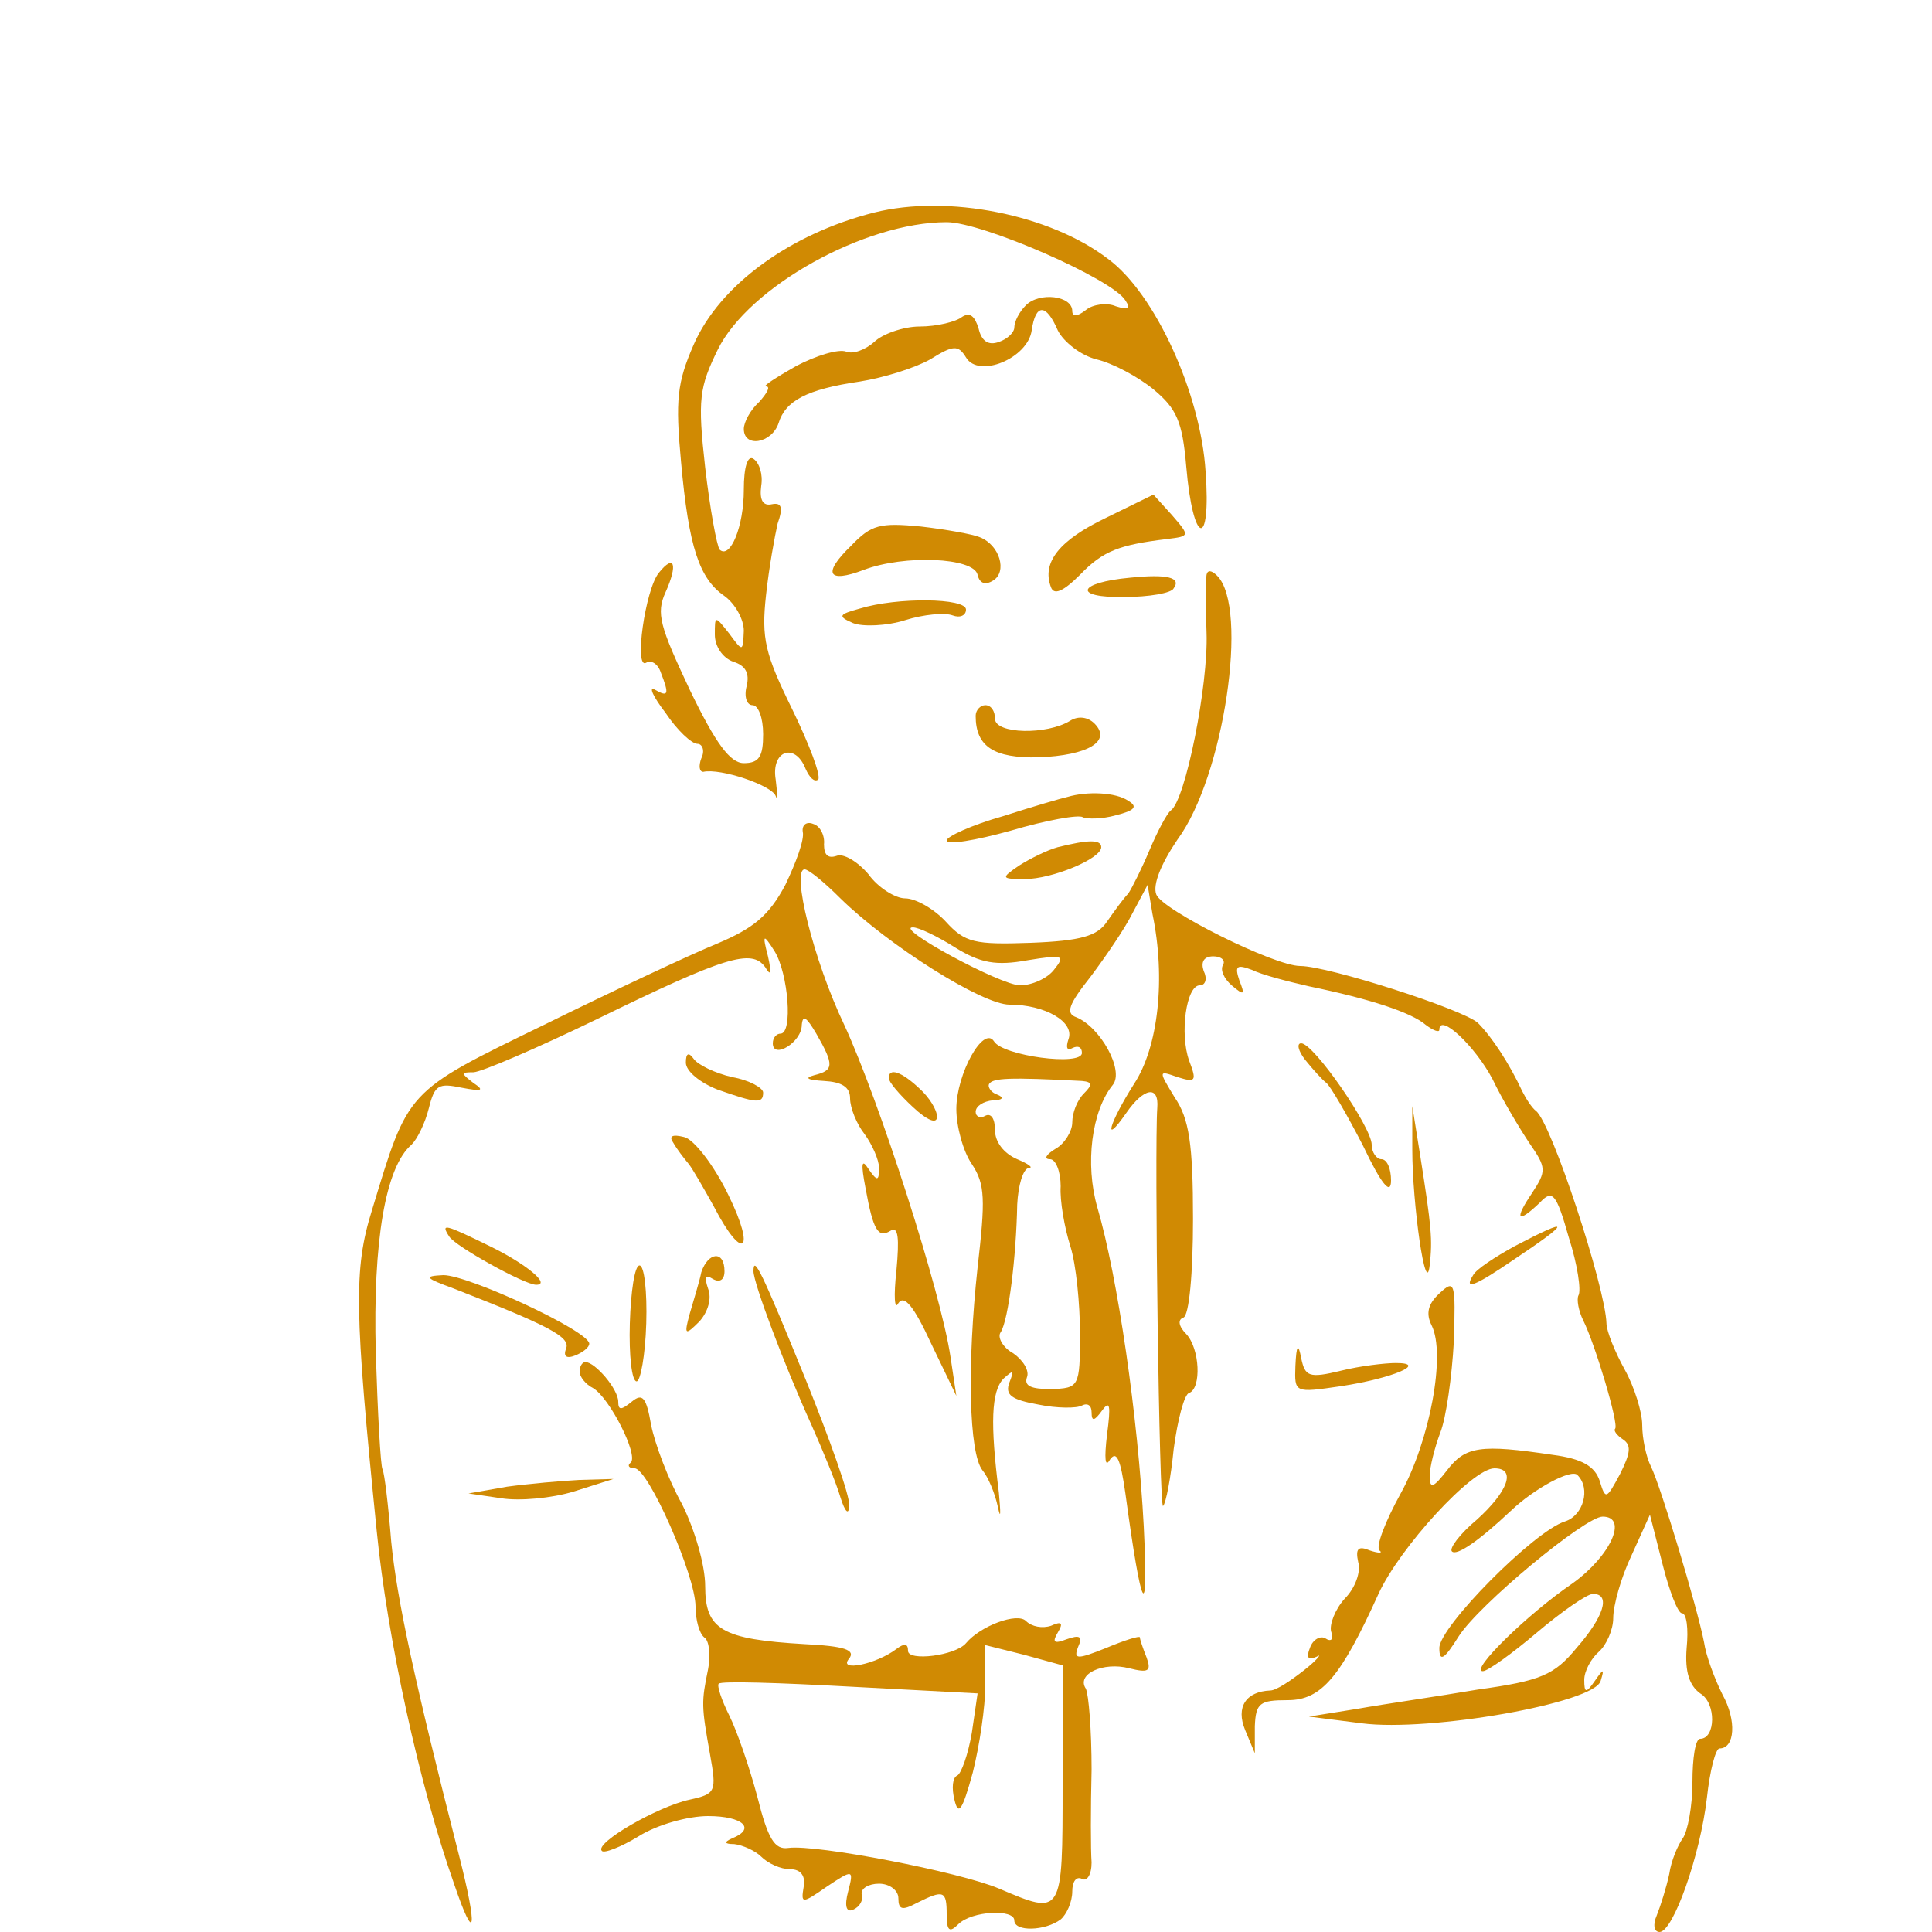 <?xml version="1.0" standalone="no"?>
<!DOCTYPE svg PUBLIC "-//W3C//DTD SVG 20010904//EN"
 "http://www.w3.org/TR/2001/REC-SVG-20010904/DTD/svg10.dtd">
<svg version="1.0" xmlns="http://www.w3.org/2000/svg"
 width="200pt" height="200pt" viewBox="0 0 200 200"
 preserveAspectRatio="xMidYMid meet">
<g transform="translate(0,200) scale(0.1,-0.1)"
fill="#d08a03" stroke="none">
<path d="M905 1780 c-87 -22 -160 -75 -187 -137 -17 -39 -19 -57 -13 -121 8
-89 19 -121 45 -139 11 -8 20 -24 20 -36 -1 -22 -1 -22 -15 -3 -15 19 -15 19
-15 -1 0 -12 8 -24 19 -28 13 -4 17 -12 14 -25 -3 -11 0 -20 6 -20 6 0 11 -13
11 -30 0 -23 -4 -30 -20 -30 -14 0 -29 20 -56 76 -31 66 -35 79 -25 101 13 29
9 40 -7 20 -14 -17 -26 -101 -13 -93 5 3 12 -1 15 -10 9 -23 8 -26 -6 -18 -7
4 -2 -7 11 -24 12 -18 27 -32 33 -32 5 0 8 -7 4 -15 -3 -8 -2 -14 2 -14 18 4
71 -14 75 -25 2 -6 2 1 0 17 -5 30 20 39 31 11 4 -9 9 -14 13 -11 3 4 -9 36
-27 73 -28 57 -32 73 -27 118 3 28 9 61 12 74 6 17 4 22 -6 20 -9 -2 -13 4
-11 19 2 12 -2 24 -8 28 -6 4 -10 -8 -10 -32 0 -38 -14 -72 -25 -62 -3 4 -10
42 -15 85 -8 71 -6 83 13 122 32 65 152 132 237 132 37 0 172 -59 185 -81 6
-9 3 -10 -10 -6 -9 4 -24 2 -31 -4 -9 -7 -14 -7 -14 -1 0 16 -34 20 -48 6 -7
-7 -12 -17 -12 -23 0 -5 -7 -12 -16 -15 -11 -4 -18 1 -21 14 -4 13 -9 17 -17
12 -6 -5 -26 -10 -44 -10 -17 0 -39 -8 -47 -16 -9 -8 -22 -13 -29 -10 -8 3
-31 -4 -52 -15 -21 -12 -35 -21 -31 -21 5 0 1 -7 -7 -16 -9 -8 -16 -21 -16
-28 0 -20 29 -15 36 6 7 23 29 35 84 43 25 4 57 14 73 23 24 15 29 15 37 2 13
-22 64 -1 68 28 4 28 15 28 27 0 6 -12 24 -26 40 -30 17 -4 43 -18 59 -31 24
-20 30 -33 34 -80 7 -82 26 -86 20 -5 -5 80 -52 184 -101 220 -60 46 -166 67
-242 48z"/>
<path d="M1145 1464 c-48 -23 -67 -46 -57 -72 3 -8 12 -5 30 13 24 25 41 31
90 37 24 3 24 3 5 25 l-19 21 -49 -24z"/>
<path d="M881 1435 c-30 -29 -24 -39 13 -25 42 16 114 13 118 -5 2 -9 8 -11
16 -6 15 9 7 37 -14 45 -7 3 -35 8 -61 11 -42 4 -51 2 -72 -20z"/>
<path d="M1170 1402 c-55 -5 -60 -21 -6 -20 25 0 49 4 51 9 8 11 -6 15 -45 11z"/>
<path d="M1249 1405 c-1 -6 -1 -33 0 -60 2 -54 -22 -174 -37 -184 -4 -3 -14
-22 -22 -41 -8 -19 -18 -39 -22 -45 -5 -5 -15 -19 -22 -29 -10 -15 -27 -20
-79 -22 -58 -2 -68 0 -88 22 -12 13 -31 24 -42 24 -10 0 -28 11 -38 25 -11 13
-26 22 -33 19 -9 -3 -13 1 -13 12 1 9 -4 19 -11 21 -7 3 -12 -1 -11 -8 2 -8
-7 -32 -18 -55 -17 -32 -33 -45 -71 -61 -27 -11 -108 -49 -179 -84 -144 -70
-140 -67 -178 -192 -19 -61 -18 -104 5 -332 11 -111 44 -263 80 -365 22 -65
25 -48 5 30 -46 180 -64 264 -70 324 -3 38 -7 71 -9 75 -2 3 -5 58 -7 121 -3
115 10 192 37 215 6 6 14 22 18 38 6 24 10 26 34 21 21 -4 24 -3 12 5 -13 10
-13 11 0 11 8 0 66 25 128 55 133 65 160 73 174 54 6 -10 7 -7 3 11 -6 23 -5
24 7 5 14 -23 19 -85 6 -85 -4 0 -8 -4 -8 -10 0 -17 30 1 30 19 1 11 5 8 15
-9 19 -33 18 -38 -2 -43 -11 -3 -7 -5 10 -6 18 -1 27 -6 27 -18 0 -10 7 -27
15 -37 8 -11 15 -27 15 -35 0 -14 -2 -14 -11 -1 -7 11 -8 6 -3 -20 8 -44 13
-52 26 -44 8 5 9 -8 6 -41 -3 -27 -2 -42 2 -34 6 9 16 -3 34 -42 l26 -54 -6
40 c-10 68 -74 266 -110 344 -32 67 -55 161 -41 161 4 0 20 -13 37 -30 50 -49
147 -110 175 -110 37 0 68 -18 61 -36 -3 -9 -1 -12 4 -9 6 3 10 1 10 -5 0 -14
-82 -3 -91 12 -11 17 -39 -34 -39 -70 0 -18 7 -44 16 -57 14 -21 14 -37 6
-107 -11 -101 -9 -192 5 -210 6 -7 13 -24 16 -38 3 -14 3 -7 1 15 -9 71 -8
105 5 118 10 9 11 9 6 -4 -5 -13 2 -18 30 -23 19 -4 40 -4 45 -1 6 3 10 0 10
-7 0 -10 3 -9 11 2 8 11 9 5 5 -25 -3 -25 -2 -35 3 -26 7 10 11 0 16 -35 17
-125 24 -137 19 -34 -6 114 -27 258 -48 330 -13 45 -6 100 16 127 12 15 -13
60 -38 70 -11 4 -8 13 15 42 15 20 35 49 43 65 l16 30 5 -30 c14 -67 6 -138
-19 -176 -26 -41 -33 -66 -8 -30 18 26 34 29 32 5 -3 -42 2 -416 6 -412 3 3 8
29 11 59 4 30 11 57 16 58 13 5 11 46 -3 61 -8 8 -9 15 -3 17 6 2 10 46 10
102 0 78 -4 104 -19 126 -17 28 -17 28 3 21 19 -6 20 -4 12 17 -10 28 -3 78
11 78 6 0 8 7 4 15 -3 9 0 15 10 15 8 0 13 -4 10 -9 -3 -5 1 -14 9 -21 13 -11
14 -10 8 5 -5 15 -3 17 13 11 10 -5 37 -12 59 -17 63 -13 106 -27 121 -40 8
-6 14 -8 14 -5 0 18 37 -17 55 -51 10 -21 28 -51 38 -66 18 -26 18 -29 3 -52
-19 -28 -15 -32 8 -10 13 14 17 10 30 -36 9 -28 13 -55 10 -60 -2 -4 0 -16 5
-26 12 -24 37 -107 33 -112 -2 -2 2 -7 8 -11 9 -6 8 -14 -3 -36 -14 -26 -15
-27 -21 -7 -5 15 -18 23 -49 27 -74 11 -90 9 -109 -16 -14 -18 -18 -20 -18 -6
0 9 5 29 11 45 6 15 12 58 14 94 2 62 1 65 -15 50 -12 -11 -14 -21 -8 -33 15
-30 -2 -120 -32 -174 -16 -29 -26 -55 -22 -59 4 -3 -1 -3 -10 0 -12 5 -15 2
-12 -12 3 -10 -3 -27 -14 -38 -10 -11 -16 -27 -14 -34 3 -8 0 -11 -6 -7 -5 3
-13 -1 -16 -10 -4 -10 -2 -13 7 -9 6 4 1 -3 -13 -14 -14 -11 -29 -21 -35 -21
-25 -1 -36 -17 -26 -41 l10 -24 0 28 c1 24 5 27 34 27 35 0 55 24 94 110 22
48 97 130 120 130 23 0 14 -24 -18 -53 -18 -15 -29 -30 -26 -33 5 -5 28 11 61
42 24 23 63 44 69 37 14 -14 6 -42 -13 -48 -32 -10 -130 -109 -130 -131 0 -15
5 -12 20 12 21 33 131 124 149 124 27 0 8 -41 -31 -69 -47 -32 -107 -91 -93
-91 5 0 30 18 56 40 26 22 52 40 58 40 19 0 11 -24 -17 -56 -23 -28 -37 -34
-102 -43 -41 -7 -97 -15 -125 -20 l-50 -8 55 -7 c70 -9 241 21 247 44 4 13 3
13 -6 0 -9 -13 -11 -13 -11 1 0 9 7 22 15 29 8 7 15 23 15 35 0 13 8 42 19 65
l19 42 13 -51 c7 -28 16 -51 20 -51 5 0 7 -16 5 -36 -2 -25 3 -39 14 -47 17
-10 16 -47 0 -47 -5 0 -8 -20 -8 -45 0 -25 -5 -51 -10 -58 -5 -7 -12 -23 -14
-37 -3 -14 -9 -33 -13 -43 -4 -9 -3 -17 3 -17 14 0 42 79 49 139 3 28 9 51 13
51 16 0 18 29 3 56 -8 16 -17 40 -19 54 -7 36 -45 162 -55 182 -5 10 -9 29 -9
43 0 13 -8 39 -18 57 -10 18 -19 40 -19 48 -1 37 -57 208 -73 220 -4 3 -10 12
-14 20 -14 30 -32 57 -46 71 -15 14 -155 59 -184 59 -27 0 -143 58 -149 74 -4
10 5 32 22 57 48 65 74 240 41 273 -6 6 -10 6 -11 1z m-260 -386 c26 -16 42
-19 75 -13 37 6 39 5 27 -10 -7 -9 -23 -16 -35 -16 -20 0 -131 60 -111 60 6 0
25 -9 44 -21z m131 -138 c11 -1 11 -4 2 -13 -7 -7 -12 -20 -12 -30 0 -9 -8
-22 -17 -27 -10 -6 -13 -11 -6 -11 6 0 11 -13 11 -28 -1 -15 4 -43 10 -62 6
-19 10 -60 10 -91 0 -55 -1 -56 -30 -57 -20 0 -28 3 -25 12 3 7 -4 18 -14 25
-11 6 -17 17 -13 22 8 13 16 78 17 132 1 20 6 37 12 38 5 0 0 4 -12 9 -14 6
-23 18 -23 30 0 12 -4 18 -10 15 -5 -3 -10 -1 -10 4 0 6 8 11 18 12 10 0 12 3
4 6 -6 2 -10 8 -8 11 4 6 20 7 96 3z"/>
<path d="M890 1370 c-22 -6 -23 -8 -7 -15 10 -4 35 -3 54 3 19 6 41 8 49 5 8
-3 14 0 14 6 0 12 -71 13 -110 1z"/>
<path d="M1010 1259 c0 -32 19 -44 65 -43 52 2 76 17 58 35 -7 7 -17 8 -25 3
-24 -15 -78 -14 -78 2 0 8 -4 14 -10 14 -5 0 -10 -5 -10 -11z"/>
<path d="M1105 1175 c-5 -1 -36 -10 -67 -20 -32 -9 -58 -21 -58 -25 0 -5 30 0
66 10 37 11 71 17 75 14 4 -2 20 -2 34 2 20 5 23 9 13 15 -13 9 -43 10 -63 4z"/>
<path d="M1095 1123 c-11 -3 -29 -12 -40 -19 -19 -13 -19 -14 6 -14 28 0 79
21 79 33 0 8 -13 8 -45 0z"/>
<path d="M1351 903 c8 -10 18 -21 22 -24 4 -3 21 -32 38 -65 19 -40 29 -52 29
-36 0 12 -4 22 -10 22 -5 0 -10 7 -10 15 0 18 -60 105 -73 105 -5 0 -3 -8 4
-17z"/>
<path d="M710 900 c0 -9 15 -21 33 -28 40 -14 47 -15 47 -3 0 5 -15 13 -32 16
-18 4 -36 13 -40 19 -5 7 -8 6 -8 -4z"/>
<path d="M920 884 c0 -4 11 -17 25 -30 15 -14 25 -18 25 -10 0 7 -8 20 -18 29
-19 18 -32 22 -32 11z"/>
<path d="M1462 810 c0 -56 14 -155 18 -120 3 27 2 39 -10 115 l-8 50 0 -45z"/>
<path d="M697 817 c4 -7 11 -16 16 -22 4 -5 16 -26 26 -44 30 -58 44 -47 15
12 -15 31 -36 58 -46 60 -12 3 -16 1 -11 -6z"/>
<path d="M465 720 c6 -10 78 -50 90 -50 16 0 -11 22 -48 40 -47 23 -51 24 -42
10z"/>
<path d="M1568 710 c-20 -11 -40 -24 -43 -30 -10 -16 1 -12 42 16 60 40 60 45
1 14z"/>
<path d="M726 683 c-2 -10 -8 -29 -12 -43 -6 -22 -5 -23 10 -8 9 10 13 24 9
34 -4 12 -3 15 5 10 7 -4 12 -1 12 8 0 22 -17 20 -24 -1z"/>
<path d="M652 630 c-1 -33 2 -60 7 -60 4 0 9 27 10 60 1 33 -2 60 -7 60 -5 0
-9 -27 -10 -60z"/>
<path d="M780 684 c0 -12 31 -95 60 -159 12 -27 26 -61 30 -75 5 -16 9 -19 9
-8 1 9 -20 68 -45 130 -46 113 -54 129 -54 112z"/>
<path d="M470 666 c97 -38 121 -50 116 -62 -3 -8 0 -11 10 -7 7 3 14 8 14 12
0 13 -125 71 -151 71 -21 -1 -19 -3 11 -14z"/>
<path d="M1341 586 c-1 -28 -1 -28 47 -21 53 8 91 24 57 24 -11 0 -37 -3 -57
-8 -33 -8 -37 -6 -41 13 -3 16 -5 14 -6 -8z"/>
<path d="M600 580 c0 -5 6 -13 14 -17 17 -10 47 -69 39 -77 -4 -3 -2 -6 4 -6
14 0 63 -111 63 -143 0 -14 4 -28 9 -32 5 -3 7 -18 4 -33 -7 -34 -7 -38 2 -88
7 -39 6 -41 -21 -47 -33 -7 -99 -45 -91 -53 2 -3 20 4 38 15 19 12 51 21 72
21 36 0 50 -13 25 -23 -9 -4 -8 -6 2 -6 9 -1 22 -7 28 -13 7 -7 20 -13 30 -13
11 0 16 -7 14 -18 -3 -18 -2 -18 24 0 27 18 28 18 22 -5 -4 -15 -2 -22 5 -19
7 3 11 10 9 16 -1 6 7 11 18 11 11 0 20 -7 20 -15 0 -12 4 -13 19 -5 28 14 31
13 31 -12 0 -17 3 -19 12 -10 14 14 58 16 58 4 0 -12 32 -11 48 1 6 5 12 18
12 29 0 10 4 16 10 13 5 -3 10 4 10 17 -1 13 -1 56 0 96 0 41 -3 78 -6 84 -10
15 18 28 45 21 20 -5 23 -3 18 11 -4 10 -7 19 -7 21 0 2 -16 -3 -35 -11 -30
-12 -34 -12 -29 1 5 11 2 13 -12 8 -13 -5 -15 -3 -9 7 6 10 4 12 -7 7 -9 -3
-20 -1 -26 5 -9 9 -47 -5 -62 -23 -11 -13 -60 -19 -60 -8 0 8 -4 8 -12 2 -21
-16 -61 -24 -49 -10 7 9 -5 13 -46 15 -86 5 -103 15 -103 60 0 22 -11 59 -24
85 -14 25 -28 62 -32 82 -5 29 -9 33 -20 24 -11 -9 -14 -9 -14 0 0 13 -24 41
-34 41 -3 0 -6 -4 -6 -10z m500 -427 c0 -137 0 -136 -66 -108 -40 17 -189 46
-218 42 -14 -2 -21 9 -32 53 -8 30 -21 68 -29 84 -8 16 -13 31 -11 33 2 3 63
1 136 -3 l132 -7 -6 -41 c-4 -23 -11 -42 -15 -44 -5 -2 -6 -13 -3 -25 4 -17 8
-12 19 28 7 28 13 68 13 91 l0 41 40 -10 40 -11 0 -123z"/>
<path d="M525 461 l-40 -7 34 -5 c19 -3 52 0 75 7 l41 13 -35 -1 c-19 -1 -53
-4 -75 -7z"/>
</g>
</svg>
